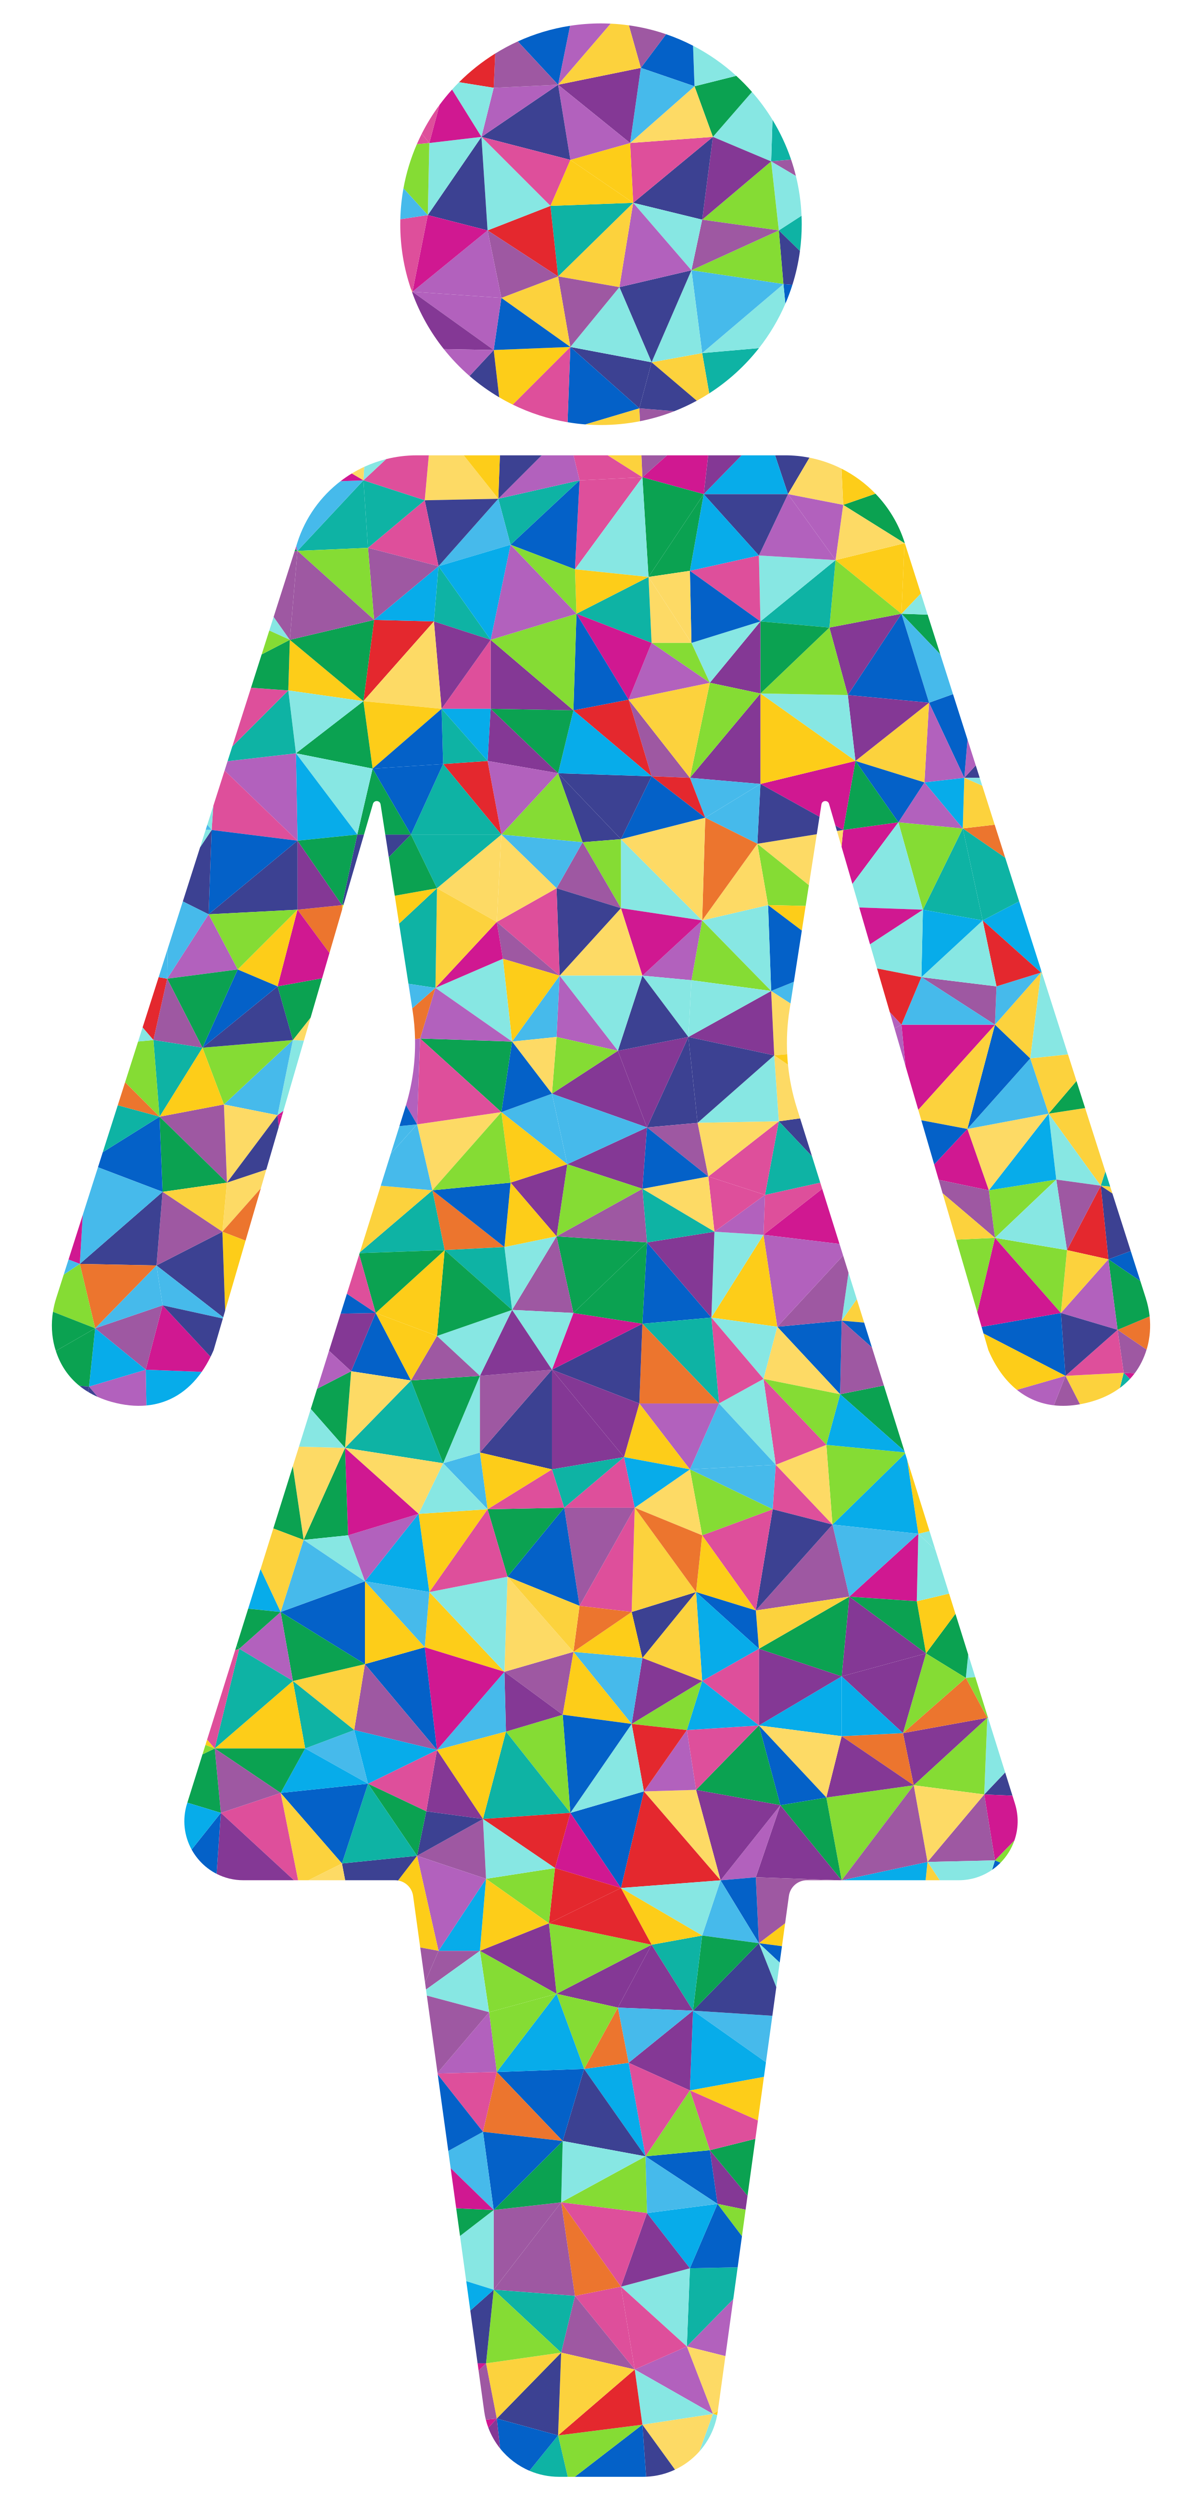<?xml version="1.0" encoding="utf-8"?>
<svg version="1.1" id="Layer_1" xmlns="http://www.w3.org/2000/svg" xmlns:xlink="http://www.w3.org/1999/xlink" x="0px" y="0px"
	 viewBox="887.929 -15.265 784.141 1630.53" enable-background="new 887.929 -15.265 784.141 1630.53"
	 xml:space="preserve">
<g>
	<path fill="#D01891" d="M1625.049,884.051c1.099-1.177,2.128-2.41,3.097-3.693l-7.148-0.357L1625.049,884.051z"/>
	<path fill="#0EB3A4" d="M1618.471,889.911c2.405-1.771,4.592-3.732,6.577-5.86l-4.051-4.051L1618.471,889.911z"/>
	<path fill="#EC752E" d="M1635.908,864.893c0.128-0.422,0.273-0.832,0.393-1.26
		c1.855-6.673,2.34-13.607,1.613-20.44l-20.916,8.807L1635.908,864.893z"/>
	<polygon fill="#0EB3A4" points="1612.188,758.595 1609.035,748.721 1605.998,758 	"/>
	<path fill="#9E58A2" d="M1620.998,880l7.148,0.357c3.413-4.523,6.008-9.696,7.763-15.464l-18.91-12.893
		L1620.998,880z"/>
	<polygon fill="#0461C8" points="1631.866,820.228 1625.59,800.571 1610.998,806 	"/>
	<polygon fill="#FCD23D" points="1613.62,763.081 1612.188,758.595 1605.998,758 	"/>
	<path fill="#0BA251" d="M1616.998,852l20.916-8.807c-0.43-4.042-1.282-8.049-2.53-11.946l-3.518-11.019
		L1610.998,806L1616.998,852z"/>
	<polygon fill="#3C4192" points="1610.998,806 1625.59,800.571 1613.62,763.081 1605.998,758 	"/>
	<polygon fill="#B261BD" points="1616.998,852 1610.998,806 1579.998,841 	"/>
	<path fill="#FCD23D" d="M1582.998,882l9.457,18.536c2.274-0.409,4.589-0.928,6.958-1.592
		c7.349-2.057,13.714-5.098,19.059-9.034l2.526-9.911L1582.998,882z"/>
	<polygon fill="#FCD23D" points="1605.998,758 1609.035,748.721 1595.821,707.335 1571.998,711 	"/>
	<polygon fill="#FCD23D" points="1568.043,620.332 1567.604,618.96 1566.998,619 	"/>
	<polygon fill="#46BAEB" points="1567.604,618.96 1567.111,617.414 1566.998,619 	"/>
	<polygon fill="#E4282E" points="1610.998,806 1605.998,758 1583.998,800 	"/>
	<polygon fill="#87E7E3" points="1605.998,758 1571.998,711 1576.998,754 	"/>
	<polygon fill="#DE4F9B" points="1620.998,880 1616.998,852 1582.998,882 	"/>
	<polygon fill="#0BA251" points="1595.821,707.335 1590.188,689.692 1571.998,711 	"/>
	<polygon fill="#3C4192" points="1582.998,882 1616.998,852 1579.998,841 	"/>
	<polygon fill="#FCD23D" points="1579.998,841 1610.998,806 1583.998,800 	"/>
	<polygon fill="#87E7E3" points="1559.998,675 1584.659,672.376 1568.043,620.332 1566.998,619 	"/>
	<path fill="#9E58A2" d="M1575.461,901.218c5.314,0.611,10.987,0.4,16.994-0.681l-9.457-18.536L1575.461,901.218z"/>
	<polygon fill="#9E58A2" points="1583.998,800 1605.998,758 1576.998,754 	"/>
	<polygon fill="#FCD23D" points="1571.998,711 1590.188,689.692 1584.659,672.376 1559.998,675 	"/>
	<polygon fill="#FCD23D" points="1559.998,675 1566.998,619 1536.998,653 	"/>
	<polygon fill="#07ACEA" points="1566.998,619 1567.111,617.414 1552.784,572.541 1528.998,585 	"/>
	<path fill="#85DC34" d="M1540.626,1199.539c4.053-4.102,7.169-9.079,9.072-14.556L1536.998,1198L1540.626,1199.539z"/>
	<polygon fill="#85DC34" points="1532.998,761 1536.998,792 1576.998,754 	"/>
	<path fill="#B261BD" d="M1551.302,891.125c6.927,5.576,15.015,9.042,24.16,10.093l7.536-19.218L1551.302,891.125z"/>
	<polygon fill="#0461C8" points="1579.998,841 1528.272,850.075 1529.526,854.373 1582.998,882 	"/>
	<polygon fill="#85DC34" points="1536.998,792 1579.998,841 1583.998,800 	"/>
	<polygon fill="#87E7E3" points="1576.998,754 1536.998,792 1583.998,800 	"/>
	<polygon fill="#07ACEA" points="1576.998,754 1571.998,711 1532.998,761 	"/>
	<polygon fill="#D01891" points="1536.998,792 1525.485,840.52 1528.272,850.075 1579.998,841 	"/>
	<path fill="#FDCD19" d="M1529.526,854.373l3.174,10.878c4.676,10.938,10.928,19.696,18.602,25.874L1582.998,882
		L1529.526,854.373z"/>
	<polygon fill="#46BAEB" points="1536.998,653 1566.998,619 1537.998,628 	"/>
	<polygon fill="#EC752E" points="1543.72,544.154 1536.829,522.57 1515.998,525 	"/>
	<polygon fill="#3C4192" points="1548.421,1155.784 1543.664,1140.615 1529.998,1155 	"/>
	<path fill="#D01891" d="M1536.998,1198l12.7-13.017c2.581-7.431,2.935-15.769,0.334-24.064l-1.61-5.135L1529.998,1155
		L1536.998,1198z"/>
	<polygon fill="#FDDA65" points="1532.998,761 1571.998,711 1518.998,721 	"/>
	<polygon fill="#3C4192" points="1527.069,492 1524.47,483.863 1516.998,492 	"/>
	<polygon fill="#87E7E3" points="1528.717,497.165 1527.069,492 1516.998,492 	"/>
	<polygon fill="#843895" points="1532.543,1105.151 1532.382,1104.64 1531.998,1105 	"/>
	<polygon fill="#FCD23D" points="1515.998,525 1536.829,522.57 1528.717,497.165 1516.998,492 	"/>
	<polygon fill="#87E7E3" points="1524.173,1078.463 1519.551,1063.726 1517.998,1079 	"/>
	<polygon fill="#87E7E3" points="1529.998,1155 1543.664,1140.615 1532.543,1105.151 1531.998,1105 	"/>
	<path fill="#0461C8" d="M1535.119,1204.172c1.985-1.373,3.823-2.929,5.506-4.633l-3.628-1.539L1535.119,1204.172z"/>
	<polygon fill="#0EB3A4" points="1528.998,585 1552.784,572.541 1543.72,544.154 1515.998,525 	"/>
	<polygon fill="#46BAEB" points="1571.998,711 1559.998,675 1518.998,721 	"/>
	<polygon fill="#E4282E" points="1566.998,619 1528.998,585 1537.998,628 	"/>
	<polygon fill="#B261BD" points="1524.47,483.863 1519.11,467.074 1516.998,492 	"/>
	<polygon fill="#85DC34" points="1531.998,1105 1532.382,1104.64 1524.173,1078.463 1517.998,1079 	"/>
	<polygon fill="#0461C8" points="1518.998,721 1559.998,675 1536.998,653 	"/>
	<polygon fill="#0461C8" points="1516.998,492 1519.11,467.074 1509.64,437.414 1493.998,443 	"/>
	<polygon fill="#0BA251" points="1517.998,1079 1519.551,1063.726 1511.222,1037.167 1491.998,1063 	"/>
	<polygon fill="#0EB3A4" points="1528.998,585 1515.998,525 1489.998,578 	"/>
	<polygon fill="#85DC34" points="1529.998,1155 1531.998,1105 1483.998,1149 	"/>
	<polygon fill="#843895" points="1483.998,1149 1531.998,1105 1476.998,1115 	"/>
	<polygon fill="#D01891" points="1518.998,721 1497.362,744.128 1500.287,754.154 1532.998,761 	"/>
	<polygon fill="#0BA251" points="1501.352,411.457 1493.093,385.589 1475.998,385 	"/>
	<polygon fill="#87E7E3" points="1493.093,385.589 1488.674,371.748 1475.998,385 	"/>
	<polygon fill="#9E58A2" points="1536.998,1198 1529.998,1155 1492.998,1199 	"/>
	<path fill="#87E7E3" d="M1492.998,1199l7.965,11.947h12.316c8.229,0,15.705-2.533,21.841-6.775l1.878-6.172
		L1492.998,1199z"/>
	<polygon fill="#85DC34" points="1511.675,793.187 1525.485,840.52 1536.998,792 	"/>
	<polygon fill="#9E58A2" points="1532.998,761 1500.287,754.154 1502.85,762.938 1536.998,792 	"/>
	<polygon fill="#FCD23D" points="1502.85,762.938 1511.675,793.187 1536.998,792 	"/>
	<polygon fill="#FCD23D" points="1536.998,653 1486.965,708.49 1488.957,715.317 1518.998,721 	"/>
	<polygon fill="#D01891" points="1475.998,653 1478.654,680.001 1486.965,708.49 1536.998,653 	"/>
	<polygon fill="#9E58A2" points="1488.998,622 1536.998,653 1537.998,628 	"/>
	<polygon fill="#87E7E3" points="1537.998,628 1528.998,585 1488.998,622 	"/>
	<polygon fill="#46BAEB" points="1475.998,653 1536.998,653 1488.998,622 	"/>
	<polygon fill="#FDCD19" points="1491.998,1063 1511.222,1037.167 1507.094,1024.004 1485.998,1029 	"/>
	<polygon fill="#FDDA65" points="1492.998,1199 1529.998,1155 1483.998,1149 	"/>
	<polygon fill="#87E7E3" points="1498.18,995.577 1494.307,983.228 1486.998,985 	"/>
	<polygon fill="#07ACEA" points="1488.998,622 1528.998,585 1489.998,578 	"/>
	<polygon fill="#EC752E" points="1531.998,1105 1517.998,1079 1476.998,1115 	"/>
	<polygon fill="#FDCD19" points="1475.998,385 1488.674,371.748 1478.218,339 1477.998,339 	"/>
	<polygon fill="#46BAEB" points="1493.998,443 1509.64,437.414 1501.352,411.457 1475.998,385 	"/>
	<polygon fill="#B261BD" points="1516.998,492 1493.998,443 1490.998,495 	"/>
	<polygon fill="#FDCD19" points="1494.307,983.228 1479.7,936.649 1486.998,985 	"/>
	<polygon fill="#FDDA65" points="1478.218,339 1478.086,338.587 1477.998,339 	"/>
	<polygon fill="#FCD23D" points="1491.762,1210.947 1500.963,1210.947 1492.998,1199 	"/>
	<polygon fill="#87E7E3" points="1485.998,1029 1507.094,1024.004 1498.18,995.577 1486.998,985 	"/>
	<polygon fill="#07ACEA" points="1515.998,525 1516.998,492 1490.998,495 	"/>
	<polygon fill="#85DC34" points="1489.998,578 1515.998,525 1473.998,521 	"/>
	<polygon fill="#0461C8" points="1488.957,715.317 1497.362,744.128 1518.998,721 	"/>
	<polygon fill="#85DC34" points="1517.998,1079 1491.998,1063 1476.998,1115 	"/>
	<polygon fill="#B261BD" points="1473.998,521 1515.998,525 1490.998,495 	"/>
	<polygon fill="#D01891" points="1437.998,526 1436.907,536.908 1444.004,561.235 1473.998,521 	"/>
	<polygon fill="#B261BD" points="1471.482,655.419 1478.654,680.001 1475.998,653 	"/>
	<polygon fill="#85DC34" points="1426.998,1157 1436.988,1210.947 1437.038,1210.947 1483.998,1149 	"/>
	<polygon fill="#07ACEA" points="1486.998,985 1479.7,936.649 1478.419,932.567 1430.998,979 	"/>
	<polygon fill="#D01891" points="1485.998,1029 1486.998,985 1441.998,1026 	"/>
	<polygon fill="#87E7E3" points="1473.998,521 1444.004,561.235 1448.47,576.543 1489.998,578 	"/>
	<polygon fill="#87E7E3" points="1489.998,578 1455.48,600.569 1460.078,616.33 1488.998,622 	"/>
	<polygon fill="#843895" points="1476.998,1115 1491.998,1063 1436.998,1078 	"/>
	<polygon fill="#0BA251" points="1491.998,1063 1485.998,1029 1441.998,1026 	"/>
	<polygon fill="#07ACEA" points="1437.245,1210.947 1491.762,1210.947 1492.998,1199 	"/>
	<polygon fill="#9E58A2" points="1483.998,1149 1437.038,1210.947 1437.245,1210.947 1492.998,1199 	"/>
	<polygon fill="#0461C8" points="1493.998,443 1475.998,385 1440.998,438 	"/>
	<polygon fill="#FCD23D" points="1490.998,495 1493.998,443 1445.998,481 	"/>
	<polygon fill="#843895" points="1445.998,481 1493.998,443 1440.998,438 	"/>
	<polygon fill="#FCD23D" points="1451.681,847.305 1446.881,831.999 1436.998,846 	"/>
	<path fill="#0BA251" d="M1477.998,339l0.089-0.413l-0.011-0.034c-3.902-12.232-10.51-23.034-19.02-31.859
		l-21.057,7.306L1477.998,339z"/>
	<polygon fill="#843895" points="1436.998,1078 1491.998,1063 1441.998,1026 	"/>
	<polygon fill="#87E7E3" points="1446.881,831.999 1441.465,814.729 1436.998,846 	"/>
	<polygon fill="#D01891" points="1448.47,576.543 1455.48,600.569 1489.998,578 	"/>
	<polygon fill="#0BA251" points="1477.951,931.075 1464.535,888.293 1435.998,894 	"/>
	<polygon fill="#0461C8" points="1445.998,481 1473.998,521 1490.998,495 	"/>
	<path fill="#FDCD19" d="M1459.055,306.694c-6.419-6.656-13.922-12.18-22.183-16.328L1437.998,314L1459.055,306.694z"/>
	<polygon fill="#46BAEB" points="1486.998,985 1430.998,979 1441.998,1026 	"/>
	<polygon fill="#E4282E" points="1488.998,622 1460.078,616.33 1468.378,644.778 1475.998,653 	"/>
	<polygon fill="#843895" points="1440.998,438 1475.998,385 1428.998,394 	"/>
	<polygon fill="#FDCD19" points="1475.998,385 1477.998,339 1432.998,350 	"/>
	<polygon fill="#0461C8" points="1456.767,863.523 1451.681,847.305 1436.998,846 	"/>
	<polygon fill="#EC752E" points="1436.998,1117 1483.998,1149 1476.998,1115 	"/>
	<polygon fill="#85DC34" points="1430.998,979 1478.419,932.567 1478.218,931.925 1426.998,927 	"/>
	<polygon fill="#9E58A2" points="1435.998,894 1464.535,888.293 1456.767,863.523 1436.998,846 	"/>
	<polygon fill="#843895" points="1426.998,1157 1483.998,1149 1436.998,1117 	"/>
	<polygon fill="#07ACEA" points="1476.998,1115 1436.998,1078 1436.998,1117 	"/>
	<polygon fill="#07ACEA" points="1426.998,927 1478.218,931.925 1477.951,931.075 1435.998,894 	"/>
	<polygon fill="#0BA251" points="1437.998,526 1473.998,521 1445.998,481 	"/>
	<polygon fill="#B261BD" points="1468.378,644.778 1471.482,655.419 1475.998,653 	"/>
	<polygon fill="#85DC34" points="1428.998,394 1475.998,385 1432.998,350 	"/>
	<polygon fill="#FDDA65" points="1477.998,339 1437.998,314 1432.998,350 	"/>
	<path fill="#3C4192" d="M1416.011,283.22c-5.13-1.008-10.408-1.542-15.781-1.542h-6.673L1401.998,307L1416.011,283.22
		z"/>
	<path fill="#0EB3A4" d="M1409.789,148.438c0.763-5.72,1.164-11.553,1.164-17.482c0-1.861-0.049-3.71-0.125-5.552
		L1395.998,135L1409.789,148.438z"/>
	<polygon fill="#0BA251" points="1396.998,1162 1436.955,1210.947 1436.988,1210.947 1426.998,1157 	"/>
	<polygon fill="#0461C8" points="1436.998,846 1394.998,850 1435.998,894 	"/>
	<path fill="#FDDA65" d="M1437.998,314l-1.125-23.634c-6.538-3.283-13.546-5.707-20.862-7.145L1401.998,307L1437.998,314z
		"/>
	<polygon fill="#0BA251" points="1436.998,1078 1441.998,1026 1382.998,1060 	"/>
	<polygon fill="#D01891" points="1435.587,795.985 1424.307,760.018 1385.998,790 	"/>
	<polygon fill="#9E58A2" points="1436.998,846 1441.465,814.729 1437.955,803.536 1394.998,850 	"/>
	<polygon fill="#B261BD" points="1394.998,850 1437.955,803.536 1435.587,795.985 1385.998,790 	"/>
	<polygon fill="#3C4192" points="1417.681,738.888 1409.893,714.055 1395.998,716 	"/>
	<path fill="#FDDA65" d="M1395.998,716l13.895-1.945l-2.183-6.961c-2.869-9.141-4.778-18.521-5.727-27.991
		l-8.985-6.103L1395.998,716z"/>
	<path fill="#D01891" d="M1445.998,481l-62,15l38.545,21.414l1.259-8.102c0.418-2.695,4.205-2.938,4.96-0.324
		l4.136,14.178l5.1,2.833L1445.998,481z"/>
	<polygon fill="#87E7E3" points="1383.998,437 1445.998,481 1440.998,438 	"/>
	<polygon fill="#FDCD19" points="1383.998,496 1445.998,481 1383.998,437 	"/>
	<polygon fill="#46BAEB" points="1403.622,639.194 1405.826,625.006 1390.998,631 	"/>
	<path fill="#FDDA65" d="M1392.998,673l8.467-0.77c-0.485-9.542-0.002-19.139,1.474-28.642l0.683-4.393
		l-12.624-8.194L1392.998,673z"/>
	<path fill="#FDCD19" d="M1401.983,679.103c-0.229-2.286-0.401-4.578-0.518-6.873l-8.467,0.77L1401.983,679.103z"/>
	<polygon fill="#FDDA65" points="1430.998,979 1426.998,927 1393.998,940 	"/>
	<path fill="#3C4192" d="M1398.998,170l5.876,0.49c2.248-7.108,3.904-14.477,4.915-22.052L1395.998,135L1398.998,170z"/>
	<polygon fill="#FDCD19" points="1398.054,1253.952 1400.117,1239.002 1382.998,1252 	"/>
	<polygon fill="#FDDA65" points="1433.916,526.656 1436.907,536.908 1437.998,526 	"/>
	<polygon fill="#FDDA65" points="1415.612,562.023 1420.779,528.767 1381.998,535 	"/>
	<polygon fill="#9E58A2" points="1441.998,1026 1430.998,979 1380.998,1035 	"/>
	<polygon fill="#FCD23D" points="1441.998,1026 1380.998,1035 1382.998,1060 	"/>
	<polygon fill="#85DC34" points="1388.998,575 1413.509,575.557 1415.612,562.023 1381.998,535 	"/>
	<path fill="#0EB3A4" d="M1404.005,88.761c-3.106-9.13-7.191-17.806-12.131-25.905L1390.998,90L1404.005,88.761z"/>
	<polygon fill="#FDDA65" points="1435.998,894 1394.998,850 1385.998,884 	"/>
	<polygon fill="#85DC34" points="1440.998,438 1428.998,394 1383.998,437 	"/>
	<polygon fill="#DE4F9B" points="1391.998,969 1430.998,979 1393.998,940 	"/>
	<polygon fill="#DE4F9B" points="1385.998,790 1424.307,760.018 1423.044,755.99 1386.998,764 	"/>
	<polygon fill="#07ACEA" points="1436.998,1117 1436.998,1078 1382.998,1110 	"/>
	<polygon fill="#843895" points="1380.998,1209 1435.516,1210.947 1436.955,1210.947 1396.998,1162 	"/>
	<path fill="#9E58A2" d="M1382.998,1252l17.119-12.998l2.458-17.812c0.809-5.863,5.836-10.243,11.752-10.243h21.189
		L1380.998,1209L1382.998,1252z"/>
	<polygon fill="#B261BD" points="1437.998,314 1401.998,307 1432.998,350 	"/>
	<polygon fill="#3C4192" points="1380.998,1035 1430.998,979 1391.998,969 	"/>
	<polygon fill="#FDCD19" points="1411.013,591.624 1413.509,575.557 1388.998,575 	"/>
	<polygon fill="#0EB3A4" points="1428.998,394 1432.998,350 1383.998,390 	"/>
	<path fill="#0461C8" d="M1400.279,182.807c1.73-4.007,3.266-8.116,4.595-12.317l-5.876-0.49L1400.279,182.807z"/>
	<polygon fill="#FDDA65" points="1382.998,1110 1426.998,1157 1436.998,1117 	"/>
	<polygon fill="#0461C8" points="1396.998,1162 1426.998,1157 1382.998,1110 	"/>
	<polygon fill="#0461C8" points="1390.998,631 1405.826,625.006 1411.013,591.624 1388.998,575 	"/>
	<polygon fill="#3C4192" points="1432.898,523.167 1433.916,526.656 1437.998,526 	"/>
	<polygon fill="#3C4192" points="1381.998,535 1420.779,528.767 1422.543,517.414 1383.998,496 	"/>
	<polygon fill="#87E7E3" points="1432.998,350 1382.998,347 1383.998,390 	"/>
	<polygon fill="#0461C8" points="1396.577,1264.653 1398.054,1253.952 1382.998,1252 	"/>
	<polygon fill="#87E7E3" points="1394.361,1280.708 1396.577,1264.653 1382.998,1252 	"/>
	<polygon fill="#B261BD" points="1432.998,350 1401.998,307 1382.998,347 	"/>
	<polygon fill="#85DC34" points="1426.998,927 1435.998,894 1385.998,884 	"/>
	<polygon fill="#843895" points="1382.998,1110 1436.998,1078 1382.998,1060 	"/>
	<path fill="#9E58A2" d="M1407.147,99.524c-0.899-3.649-1.944-7.241-3.142-10.763L1390.998,90L1407.147,99.524z"/>
	<polygon fill="#0BA251" points="1383.998,437 1428.998,394 1383.998,390 	"/>
	<polygon fill="#0EB3A4" points="1386.998,764 1423.044,755.99 1417.681,738.888 1395.998,716 	"/>
	<polygon fill="#DE4F9B" points="1393.998,940 1426.998,927 1385.998,884 	"/>
	<path fill="#87E7E3" d="M1395.998,135l14.83-9.596c-0.371-8.884-1.626-17.539-3.681-25.88L1390.998,90L1395.998,135z"
		/>
	<polygon fill="#843895" points="1355.998,1422 1374.339,1425.795 1375.599,1416.666 1350.998,1387 	"/>
	<polygon fill="#87E7E3" points="1390.998,631 1388.998,575 1345.998,585 	"/>
	<polygon fill="#DE4F9B" points="1380.998,1035 1391.998,969 1345.998,986 	"/>
	<path fill="#87E7E3" d="M1390.998,90l0.876-27.144c-3.935-6.451-8.416-12.532-13.372-18.185L1352.998,74L1390.998,90z"/>
	<polygon fill="#87E7E3" points="1393.998,940 1385.998,884 1356.998,900 	"/>
	<polygon fill="#FDCD19" points="1394.998,850 1385.998,790 1351.998,844 	"/>
	<polygon fill="#DE4F9B" points="1386.998,764 1395.998,716 1349.998,752 	"/>
	<polygon fill="#85DC34" points="1395.998,135 1390.998,90 1345.998,128 	"/>
	<polygon fill="#0BA251" points="1341.998,1152 1396.998,1162 1382.998,1110 	"/>
	<polygon fill="#FDCD19" points="1382.365,1367.638 1386.297,1339.145 1337.998,1348 	"/>
	<polygon fill="#0BA251" points="1375.599,1416.666 1380.718,1379.57 1350.998,1387 	"/>
	<polygon fill="#B261BD" points="1361.161,1521.291 1366.291,1484.112 1335.998,1515 	"/>
	<path fill="#FDCD19" d="M1355.79,1559.788c0.145-0.776,0.274-1.559,0.382-2.349l0.05-0.359l-3.224,1.921
		L1355.79,1559.788z"/>
	<polygon fill="#46BAEB" points="1387.607,1329.655 1391.79,1299.341 1339.998,1296 	"/>
	<polygon fill="#3C4192" points="1339.998,1296 1391.79,1299.341 1394.361,1280.708 1382.998,1252 	"/>
	<polygon fill="#07ACEA" points="1401.998,307 1393.557,281.678 1371.717,281.678 1346.998,307 	"/>
	<polygon fill="#3C4192" points="1401.998,307 1346.998,307 1382.998,347 	"/>
	<path fill="#0EB3A4" d="M1350.595,241.272c12.413-7.961,23.394-17.959,32.471-29.523L1345.998,215L1350.595,241.272z"/>
	<path fill="#87E7E3" d="M1345.998,215l37.069-3.252c6.914-8.807,12.716-18.526,17.212-28.941L1398.998,170L1345.998,215
		z"/>
	<polygon fill="#87E7E3" points="1395.998,716 1392.998,673 1342.998,717 	"/>
	<polygon fill="#DE4F9B" points="1350.998,1387 1380.718,1379.57 1382.365,1367.638 1337.998,1348 	"/>
	<polygon fill="#85DC34" points="1398.998,170 1395.998,135 1338.998,161 	"/>
	<polygon fill="#46BAEB" points="1345.998,215 1398.998,170 1338.998,161 	"/>
	<path fill="#0BA251" d="M1352.998,74l25.503-29.329c-3.227-3.68-6.653-7.181-10.268-10.48L1340.998,41L1352.998,74z"
		/>
	<polygon fill="#87E7E3" points="1351.998,844 1385.998,790 1353.998,788 	"/>
	<polygon fill="#B261BD" points="1380.998,1209 1396.998,1162 1357.998,1211 	"/>
	<polygon fill="#843895" points="1357.998,1211 1396.998,1162 1341.998,1152 	"/>
	<polygon fill="#07ACEA" points="1337.998,1348 1386.297,1339.145 1387.607,1329.655 1339.998,1296 	"/>
	<polygon fill="#FDDA65" points="1352.998,1559 1356.222,1557.079 1361.161,1521.291 1335.998,1515 	"/>
	<polygon fill="#DE4F9B" points="1345.998,1081 1382.998,1110 1382.998,1060 	"/>
	<polygon fill="#843895" points="1337.998,492 1383.998,496 1383.998,437 	"/>
	<polygon fill="#0EB3A4" points="1335.998,1515 1366.291,1484.112 1369.155,1463.364 1337.998,1464 	"/>
	<polygon fill="#85DC34" points="1338.998,624 1390.998,631 1345.998,585 	"/>
	<polygon fill="#843895" points="1392.998,673 1390.998,631 1336.998,661 	"/>
	<polygon fill="#FDDA65" points="1349.998,752 1395.998,716 1342.998,717 	"/>
	<polygon fill="#9E58A2" points="1338.998,161 1395.998,135 1345.998,128 	"/>
	<polygon fill="#FDCD19" points="1341.998,1023 1380.998,1035 1345.998,986 	"/>
	<polygon fill="#843895" points="1350.998,430 1383.998,437 1383.998,390 	"/>
	<path fill="#87E7E3" d="M1352.998,1559l-8.866,24.512c5.83-6.532,9.965-14.653,11.658-23.724L1352.998,1559z"/>
	<polygon fill="#87E7E3" points="1385.998,884 1394.998,850 1351.998,844 	"/>
	<polygon fill="#85DC34" points="1337.998,492 1383.998,437 1350.998,430 	"/>
	<path fill="#87E7E3" d="M1340.998,41l27.236-6.809c-8.453-7.713-17.922-14.33-28.18-19.634L1340.998,41z"/>
	<polygon fill="#46BAEB" points="1391.998,969 1393.998,940 1337.998,943 	"/>
	<polygon fill="#0461C8" points="1382.998,1252 1380.998,1209 1357.998,1211 	"/>
	<polygon fill="#3C4192" points="1342.998,717 1392.998,673 1336.998,661 	"/>
	<polygon fill="#46BAEB" points="1337.998,943 1393.998,940 1356.998,900 	"/>
	<polygon fill="#46BAEB" points="1381.998,535 1383.998,496 1347.998,518 	"/>
	<polygon fill="#DE4F9B" points="1382.998,347 1337.998,357 1383.998,390 	"/>
	<polygon fill="#843895" points="1371.717,281.678 1349.92,281.678 1346.998,307 	"/>
	<polygon fill="#FDDA65" points="1388.998,575 1381.998,535 1345.998,585 	"/>
	<polygon fill="#87E7E3" points="1336.998,661 1390.998,631 1338.998,624 	"/>
	<polygon fill="#843895" points="1390.998,90 1352.998,74 1345.998,128 	"/>
	<polygon fill="#85DC34" points="1345.998,986 1391.998,969 1337.998,943 	"/>
	<polygon fill="#85DC34" points="1371.951,1443.1 1374.339,1425.795 1355.998,1422 	"/>
	<polygon fill="#46BAEB" points="1345.998,1247 1382.998,1252 1357.998,1211 	"/>
	<polygon fill="#0BA251" points="1339.998,1296 1382.998,1252 1345.998,1247 	"/>
	<polygon fill="#87E7E3" points="1383.998,390 1338.998,404 1350.998,430 	"/>
	<polygon fill="#B261BD" points="1385.998,790 1386.998,764 1353.998,788 	"/>
	<polygon fill="#DE4F9B" points="1341.998,1152 1382.998,1110 1335.998,1113 	"/>
	<polygon fill="#0461C8" points="1337.998,1464 1369.155,1463.364 1371.951,1443.1 1355.998,1422 	"/>
	<polygon fill="#DE4F9B" points="1385.998,884 1351.998,844 1356.998,900 	"/>
	<polygon fill="#DE4F9B" points="1353.998,788 1386.998,764 1349.998,752 	"/>
	<polygon fill="#EC752E" points="1345.998,585 1381.998,535 1347.998,518 	"/>
	<polygon fill="#07ACEA" points="1382.998,347 1346.998,307 1337.998,357 	"/>
	<polygon fill="#0461C8" points="1383.998,390 1337.998,357 1338.998,404 	"/>
	<polygon fill="#07ACEA" points="1335.998,1113 1382.998,1110 1345.998,1081 	"/>
	<polygon fill="#0461C8" points="1382.998,1060 1380.998,1035 1341.998,1023 	"/>
	<polygon fill="#07ACEA" points="1382.998,1060 1341.998,1023 1345.998,1081 	"/>
	<polygon fill="#46BAEB" points="1347.998,518 1383.998,496 1337.998,492 	"/>
	<polygon fill="#9E58A2" points="1312.998,491 1337.998,492 1297.998,441 	"/>
	<path fill="#0461C8" d="M1340.998,41l-0.944-26.442c-5.637-2.914-11.512-5.431-17.589-7.513L1305.998,29L1340.998,41z"/>
	<polygon fill="#0EB3A4" points="1312.998,1253 1339.998,1296 1345.998,1247 	"/>
	<polygon fill="#FCD23D" points="1345.998,1081 1341.998,1023 1306.998,1066 	"/>
	<polygon fill="#87E7E3" points="1292.998,577 1345.998,585 1292.998,532 	"/>
	<polygon fill="#FDDA65" points="1345.998,585 1347.998,518 1292.998,532 	"/>
	<polygon fill="#FCD23D" points="1297.998,441 1337.998,492 1350.998,430 	"/>
	<polygon fill="#0461C8" points="1306.998,848 1351.998,844 1309.998,795 	"/>
	<path fill="#FDDA65" d="M1306.998,1566l21.268,29.335c6.048-2.839,11.445-6.871,15.866-11.823l8.866-24.512
		L1306.998,1566z"/>
	<path fill="#FCD23D" d="M1312.998,221l29.491,25.067c2.764-1.504,5.468-3.103,8.107-4.795L1345.998,215L1312.998,221z"/>
	<polygon fill="#D01891" points="1346.998,307 1349.92,281.678 1323.066,281.678 1306.998,296 	"/>
	<path fill="#9E58A2" d="M1305.373,259.445c7.749-1.522,15.255-3.72,22.448-6.544L1304.998,251L1305.373,259.445z"/>
	<polygon fill="#9E58A2" points="1323.066,281.678 1306.361,281.678 1306.998,296 	"/>
	<polygon fill="#3C4192" points="1345.998,128 1352.998,74 1300.998,117 	"/>
	<polygon fill="#DE4F9B" points="1300.998,117 1352.998,74 1298.998,78 	"/>
	<polygon fill="#FDDA65" points="1353.998,788 1349.998,752 1306.998,760 	"/>
	<polygon fill="#843895" points="1351.998,844 1353.998,788 1309.998,795 	"/>
	<polygon fill="#07ACEA" points="1337.998,1464 1355.998,1422 1309.998,1428 	"/>
	<polygon fill="#0461C8" points="1355.998,1422 1350.998,1387 1308.998,1391 	"/>
	<polygon fill="#46BAEB" points="1309.998,1428 1355.998,1422 1308.998,1391 	"/>
	<polygon fill="#B261BD" points="1337.998,943 1356.998,900 1304.998,900 	"/>
	<polygon fill="#0EB3A4" points="1356.998,900 1351.998,844 1306.998,848 	"/>
	<polygon fill="#EC752E" points="1356.998,900 1306.998,848 1304.998,900 	"/>
	<polygon fill="#FDDA65" points="1357.998,1211 1341.998,1152 1307.998,1153 	"/>
	<polygon fill="#E4282E" points="1292.998,1216 1357.998,1211 1307.998,1153 	"/>
	<polygon fill="#87E7E3" points="1345.998,1247 1357.998,1211 1292.998,1216 	"/>
	<polygon fill="#87E7E3" points="1312.998,221 1345.998,215 1338.998,161 	"/>
	<polygon fill="#B261BD" points="1301.998,1530 1352.998,1559 1335.998,1515 	"/>
	<polygon fill="#3C4192" points="1342.998,717 1336.998,661 1309.998,720 	"/>
	<polygon fill="#FDCD19" points="1312.998,1253 1345.998,1247 1292.998,1216 	"/>
	<polygon fill="#87E7E3" points="1306.998,1566 1352.998,1559 1301.998,1530 	"/>
	<path fill="#3C4192" d="M1304.998,251l22.823,1.902c5.049-1.982,9.946-4.267,14.667-6.835L1312.998,221L1304.998,251z"/>
	<polygon fill="#0EB3A4" points="1309.998,795 1353.998,788 1306.998,760 	"/>
	<polygon fill="#843895" points="1337.998,1348 1339.998,1296 1297.998,1330 	"/>
	<polygon fill="#FDDA65" points="1345.998,986 1337.998,943 1301.998,968 	"/>
	<polygon fill="#0BA251" points="1337.998,357 1346.998,307 1310.998,361 	"/>
	<polygon fill="#0BA251" points="1346.998,307 1306.998,296 1310.998,361 	"/>
	<polygon fill="#9E58A2" points="1349.998,752 1342.998,717 1309.998,720 	"/>
	<polygon fill="#85DC34" points="1350.998,1387 1337.998,1348 1308.998,1391 	"/>
	<polygon fill="#FDDA65" points="1352.998,74 1340.998,41 1298.998,78 	"/>
	<polygon fill="#FDDA65" points="1337.998,357 1310.998,361 1338.998,404 	"/>
	<polygon fill="#3C4192" points="1291.998,172 1312.998,221 1338.998,161 	"/>
	<polygon fill="#3C4192" points="1306.998,1066 1341.998,1023 1299.998,1036 	"/>
	<polygon fill="#0461C8" points="1306.998,760 1349.998,752 1309.998,720 	"/>
	<polygon fill="#843895" points="1309.998,720 1336.998,661 1290.998,670 	"/>
	<polygon fill="#FDDA65" points="1338.998,404 1310.998,361 1312.998,404 	"/>
	<polygon fill="#B261BD" points="1338.998,624 1345.998,585 1306.998,621 	"/>
	<polygon fill="#85DC34" points="1338.998,404 1312.998,404 1350.998,430 	"/>
	<polygon fill="#B261BD" points="1350.998,430 1312.998,404 1297.998,441 	"/>
	<polygon fill="#87E7E3" points="1335.998,1515 1337.998,1464 1292.998,1476 	"/>
	<polygon fill="#B261BD" points="1307.998,1153 1341.998,1152 1335.998,1113 	"/>
	<polygon fill="#FCD23D" points="1299.998,1036 1341.998,1023 1301.998,968 	"/>
	<polygon fill="#EC752E" points="1341.998,1023 1345.998,986 1301.998,968 	"/>
	<polygon fill="#87E7E3" points="1345.998,128 1300.998,117 1338.998,161 	"/>
	<polygon fill="#E4282E" points="1347.998,518 1337.998,492 1312.998,491 	"/>
	<polygon fill="#0461C8" points="1292.998,532 1347.998,518 1312.998,491 	"/>
	<polygon fill="#85DC34" points="1335.998,1113 1345.998,1081 1299.998,1109 	"/>
	<polygon fill="#843895" points="1299.998,1109 1345.998,1081 1306.998,1066 	"/>
	<polygon fill="#D01891" points="1306.998,621 1345.998,585 1292.998,577 	"/>
	<path fill="#3C4192" d="M1309.423,1599.952c6.689-0.279,13.062-1.903,18.843-4.617L1306.998,1566L1309.423,1599.952z"/>
	<polygon fill="#FDCD19" points="1294.998,935 1337.998,943 1304.998,900 	"/>
	<polygon fill="#87E7E3" points="1336.998,661 1338.998,624 1306.998,621 	"/>
	<path fill="#9E58A2" d="M1322.464,7.045c-7.791-2.67-15.914-4.62-24.29-5.783L1305.998,29L1322.464,7.045z"/>
	<polygon fill="#843895" points="1290.998,1294 1339.998,1296 1312.998,1253 	"/>
	<polygon fill="#46BAEB" points="1298.998,78 1340.998,41 1305.998,29 	"/>
	<polygon fill="#B261BD" points="1338.998,161 1300.998,117 1291.998,172 	"/>
	<polygon fill="#46BAEB" points="1297.998,1330 1339.998,1296 1290.998,1294 	"/>
	<polygon fill="#E4282E" points="1307.998,1153 1335.998,1113 1299.998,1109 	"/>
	<polygon fill="#DE4F9B" points="1308.998,1391 1337.998,1348 1297.998,1330 	"/>
	<polygon fill="#DE4F9B" points="1301.998,1530 1335.998,1515 1292.998,1476 	"/>
	<polygon fill="#3C4192" points="1290.998,670 1336.998,661 1306.998,621 	"/>
	<polygon fill="#843895" points="1292.998,1476 1337.998,1464 1309.998,1428 	"/>
	<polygon fill="#07ACEA" points="1301.998,968 1337.998,943 1294.998,935 	"/>
	<polygon fill="#DE4F9B" points="1262.998,1482 1301.998,1530 1292.998,1476 	"/>
	<polygon fill="#9E58A2" points="1253.998,1519 1301.998,1530 1262.998,1482 	"/>
	<polygon fill="#DE4F9B" points="1299.998,1036 1301.998,968 1265.998,1032 	"/>
	<polygon fill="#9E58A2" points="1301.998,968 1255.998,968 1265.998,1032 	"/>
	<polygon fill="#843895" points="1305.998,29 1251.998,40 1298.998,78 	"/>
	<polygon fill="#46BAEB" points="1261.998,1062 1299.998,1109 1306.998,1066 	"/>
	<polygon fill="#3C4192" points="1306.998,848 1247.998,878 1304.998,900 	"/>
	<polygon fill="#D01891" points="1261.998,841 1247.998,878 1306.998,848 	"/>
	<polygon fill="#FCD23D" points="1306.361,281.678 1284.36,281.678 1306.998,296 	"/>
	<path fill="#FCD23D" d="M1269.711,261.511c3.394,0.264,6.824,0.401,10.286,0.401c8.683,0,17.165-0.854,25.375-2.466
		L1304.998,251L1269.711,261.511z"/>
	<polygon fill="#DE4F9B" points="1306.998,296 1284.36,281.678 1262.041,281.678 1265.998,298 	"/>
	<polygon fill="#DE4F9B" points="1306.998,296 1265.998,298 1262.998,356 	"/>
	<polygon fill="#0461C8" points="1259.998,1167 1292.998,1216 1307.998,1153 	"/>
	<polygon fill="#07ACEA" points="1297.998,1330 1268.998,1334 1308.998,1391 	"/>
	<polygon fill="#3C4192" points="1268.998,1334 1254.998,1381 1308.998,1391 	"/>
	<path fill="#0461C8" d="M1262.89,1600h44.454c0.697,0,1.389-0.019,2.079-0.048L1306.998,1566L1262.89,1600z"/>
	<polygon fill="#85DC34" points="1308.998,1391 1253.998,1421 1309.998,1428 	"/>
	<polygon fill="#DE4F9B" points="1309.998,1428 1253.998,1421 1292.998,1476 	"/>
	<polygon fill="#0BA251" points="1309.998,795 1261.998,841 1306.998,848 	"/>
	<polygon fill="#0BA251" points="1250.998,791 1261.998,841 1309.998,795 	"/>
	<polygon fill="#9E58A2" points="1306.998,760 1250.998,791 1309.998,795 	"/>
	<polygon fill="#843895" points="1290.998,670 1247.998,698 1309.998,720 	"/>
	<polygon fill="#843895" points="1309.998,720 1257.998,744 1306.998,760 	"/>
	<polygon fill="#87E7E3" points="1310.998,361 1306.998,296 1262.998,356 	"/>
	<polygon fill="#843895" points="1312.998,1253 1250.998,1285 1290.998,1294 	"/>
	<polygon fill="#85DC34" points="1245.998,1239 1250.998,1285 1312.998,1253 	"/>
	<polygon fill="#E4282E" points="1292.998,1216 1245.998,1239 1312.998,1253 	"/>
	<polygon fill="#3C4192" points="1312.998,491 1251.998,489 1292.998,532 	"/>
	<polygon fill="#E4282E" points="1312.998,491 1297.998,441 1261.998,448 	"/>
	<polygon fill="#07ACEA" points="1261.998,448 1251.998,489 1312.998,491 	"/>
	<polygon fill="#0EB3A4" points="1312.998,404 1310.998,361 1263.998,385 	"/>
	<polygon fill="#D01891" points="1312.998,404 1263.998,385 1297.998,441 	"/>
	<polygon fill="#3C4192" points="1304.998,251 1312.998,221 1259.998,211 	"/>
	<polygon fill="#87E7E3" points="1259.998,211 1312.998,221 1291.998,172 	"/>
	<polygon fill="#FCD23D" points="1291.998,172 1300.998,117 1251.998,165 	"/>
	<polygon fill="#85DC34" points="1251.998,1573 1258.298,1600 1262.89,1600 1306.998,1566 	"/>
	<polygon fill="#FDDA65" points="1292.998,577 1252.998,621 1306.998,621 	"/>
	<polygon fill="#87E7E3" points="1306.998,621 1252.998,621 1290.998,670 	"/>
	<polygon fill="#87E7E3" points="1299.998,1109 1259.998,1167 1307.998,1153 	"/>
	<polygon fill="#FDCD19" points="1310.998,361 1262.998,356 1263.998,385 	"/>
	<polygon fill="#FDCD19" points="1254.998,1103 1299.998,1109 1261.998,1062 	"/>
	<polygon fill="#E4282E" points="1251.998,1573 1306.998,1566 1301.998,1530 	"/>
	<polygon fill="#87E7E3" points="1254.998,1381 1253.998,1421 1308.998,1391 	"/>
	<polygon fill="#46BAEB" points="1247.998,698 1257.998,744 1309.998,720 	"/>
	<polygon fill="#3C4192" points="1251.998,489 1267.998,534 1292.998,532 	"/>
	<polygon fill="#0461C8" points="1254.998,1103 1259.998,1167 1299.998,1109 	"/>
	<polygon fill="#0EB3A4" points="1251.998,165 1300.998,117 1246.998,119 	"/>
	<polygon fill="#FDCD19" points="1300.998,117 1298.998,78 1259.998,89 	"/>
	<polygon fill="#FDCD19" points="1306.998,1066 1299.998,1036 1261.998,1062 	"/>
	<polygon fill="#0461C8" points="1297.998,441 1263.998,385 1261.998,448 	"/>
	<path fill="#FCD23D" d="M1305.998,29l-7.824-27.738c-3.917-0.544-7.888-0.92-11.908-1.109L1251.998,40L1305.998,29z"/>
	<polygon fill="#85DC34" points="1257.998,744 1250.998,791 1306.998,760 	"/>
	<polygon fill="#B261BD" points="1252.998,621 1250.998,661 1290.998,670 	"/>
	<polygon fill="#85DC34" points="1292.998,532 1267.998,534 1292.998,577 	"/>
	<path fill="#0461C8" d="M1259.998,211l-1.818,49.092c3.792,0.636,7.637,1.117,11.532,1.419L1304.998,251L1259.998,211z"/>
	<polygon fill="#D01891" points="1249.998,1203 1292.998,1216 1259.998,1167 	"/>
	<polygon fill="#FCD23D" points="1253.998,1519 1251.998,1573 1301.998,1530 	"/>
	<polygon fill="#843895" points="1304.998,900 1247.998,878 1294.998,935 	"/>
	<polygon fill="#EC752E" points="1253.998,1421 1262.998,1482 1292.998,1476 	"/>
	<polygon fill="#DE4F9B" points="1294.998,935 1255.998,968 1301.998,968 	"/>
	<polygon fill="#843895" points="1294.998,935 1247.998,878 1247.998,943 	"/>
	<path fill="#B261BD" d="M1286.267,0.153C1284.189,0.055,1282.1,0,1279.998,0c-6.863,0-13.601,0.531-20.179,1.548
		L1251.998,40L1286.267,0.153z"/>
	<polygon fill="#EC752E" points="1290.998,1294 1268.998,1334 1297.998,1330 	"/>
	<polygon fill="#B261BD" points="1298.998,78 1251.998,40 1259.998,89 	"/>
	<polygon fill="#EC752E" points="1261.998,1062 1299.998,1036 1265.998,1032 	"/>
	<polygon fill="#9E58A2" points="1267.998,534 1250.998,564 1292.998,577 	"/>
	<polygon fill="#FDCD19" points="1246.998,119 1300.998,117 1259.998,89 	"/>
	<polygon fill="#0EB3A4" points="1247.998,943 1255.998,968 1294.998,935 	"/>
	<polygon fill="#9E58A2" points="1251.998,165 1259.998,211 1291.998,172 	"/>
	<polygon fill="#3C4192" points="1250.998,564 1252.998,621 1292.998,577 	"/>
	<polygon fill="#85DC34" points="1250.998,1285 1268.998,1334 1290.998,1294 	"/>
	<polygon fill="#85DC34" points="1250.998,661 1247.998,698 1290.998,670 	"/>
	<polygon fill="#E4282E" points="1249.998,1203 1245.998,1239 1292.998,1216 	"/>
	<polygon fill="#DE4F9B" points="1250.998,564 1211.998,586 1252.998,621 	"/>
	<polygon fill="#9E58A2" points="1211.998,586 1215.998,610 1252.998,621 	"/>
	<polygon fill="#9E58A2" points="1209.998,1426 1209.998,1478 1253.998,1421 	"/>
	<polygon fill="#843895" points="1257.998,744 1220.998,756 1250.998,791 	"/>
	<polygon fill="#85DC34" points="1217.998,1114 1259.998,1167 1254.998,1103 	"/>
	<path fill="#DE4F9B" d="M1222.406,248.592c11.128,5.458,23.144,9.382,35.774,11.5L1259.998,211L1222.406,248.592z"/>
	<polygon fill="#9E58A2" points="1250.998,791 1221.998,839 1261.998,841 	"/>
	<polygon fill="#843895" points="1207.998,402 1207.998,447 1261.998,448 	"/>
	<polygon fill="#9E58A2" points="1253.998,1421 1209.998,1478 1262.998,1482 	"/>
	<polygon fill="#85DC34" points="1263.998,385 1207.998,402 1261.998,448 	"/>
	<path fill="#0461C8" d="M1259.819,1.548c-11.981,1.853-23.425,5.332-34.101,10.201L1251.998,40L1259.819,1.548z"/>
	<polygon fill="#0461C8" points="1255.998,968 1218.998,1013 1265.998,1032 	"/>
	<polygon fill="#0461C8" points="1262.998,356 1265.998,298 1220.998,340 	"/>
	<polygon fill="#0EB3A4" points="1265.998,298 1212.998,310 1220.998,340 	"/>
	<polygon fill="#85DC34" points="1251.998,489 1214.998,529 1267.998,534 	"/>
	<polygon fill="#0461C8" points="1268.998,1334 1211.998,1336 1254.998,1381 	"/>
	<polygon fill="#07ACEA" points="1250.998,1285 1211.998,1336 1268.998,1334 	"/>
	<polygon fill="#3C4192" points="1211.998,1562 1251.998,1573 1253.998,1519 	"/>
	<polygon fill="#FCD23D" points="1214.998,179 1259.998,211 1251.998,165 	"/>
	<polygon fill="#9E58A2" points="1216.998,1075 1254.998,1103 1261.998,1062 	"/>
	<polygon fill="#46BAEB" points="1267.998,534 1214.998,529 1250.998,564 	"/>
	<polygon fill="#3C4192" points="1247.998,878 1200.998,932 1247.998,943 	"/>
	<polygon fill="#85DC34" points="1206.998,1297 1211.998,1336 1250.998,1285 	"/>
	<polygon fill="#87E7E3" points="1216.998,798 1221.998,839 1250.998,791 	"/>
	<polygon fill="#46BAEB" points="1247.998,698 1214.998,710 1257.998,744 	"/>
	<path fill="#FDCD19" d="M1209.998,213l3.585,30.834c2.873,1.694,5.815,3.283,8.823,4.758L1259.998,211L1209.998,213z"/>
	<polygon fill="#3C4192" points="1251.998,40 1201.998,74 1259.998,89 	"/>
	<polygon fill="#FDDA65" points="1218.998,1013 1216.998,1075 1261.998,1062 	"/>
	<polygon fill="#85DC34" points="1262.998,356 1220.998,340 1263.998,385 	"/>
	<polygon fill="#FCD23D" points="1265.998,1032 1218.998,1013 1261.998,1062 	"/>
	<polygon fill="#B261BD" points="1265.998,298 1262.041,281.678 1241.32,281.678 1212.998,310 	"/>
	<polygon fill="#0EB3A4" points="1217.998,1114 1202.998,1171 1259.998,1167 	"/>
	<polygon fill="#87E7E3" points="1261.998,841 1221.998,839 1247.998,878 	"/>
	<polygon fill="#0BA251" points="1207.998,447 1251.998,489 1261.998,448 	"/>
	<polygon fill="#0EB3A4" points="1262.998,1482 1209.998,1478 1253.998,1519 	"/>
	<polygon fill="#B261BD" points="1263.998,385 1220.998,340 1207.998,402 	"/>
	<polygon fill="#843895" points="1205.998,481 1251.998,489 1207.998,447 	"/>
	<polygon fill="#B261BD" points="1209.998,42 1201.998,74 1251.998,40 	"/>
	<polygon fill="#3C4192" points="1241.32,281.678 1214.047,281.678 1212.998,310 	"/>
	<polygon fill="#9E58A2" points="1200.998,882 1200.998,932 1247.998,878 	"/>
	<polygon fill="#FCD23D" points="1204.998,1526 1211.998,1562 1253.998,1519 	"/>
	<polygon fill="#EC752E" points="1211.998,1336 1202.998,1375 1254.998,1381 	"/>
	<polygon fill="#E4282E" points="1259.998,1167 1202.998,1171 1249.998,1203 	"/>
	<polygon fill="#0461C8" points="1209.998,213 1259.998,211 1214.998,179 	"/>
	<polygon fill="#E4282E" points="1205.998,135 1251.998,165 1246.998,119 	"/>
	<polygon fill="#46BAEB" points="1252.998,621 1221.998,664 1250.998,661 	"/>
	<polygon fill="#0BA251" points="1254.998,1381 1209.998,1426 1253.998,1421 	"/>
	<polygon fill="#0BA251" points="1255.998,968 1205.998,969 1218.998,1013 	"/>
	<polygon fill="#FDCD19" points="1214.998,710 1220.998,756 1257.998,744 	"/>
	<path fill="#0EB3A4" d="M1233.332,1596.058c5.956,2.54,12.492,3.942,19.32,3.942h5.646l-6.3-27L1233.332,1596.058z"/>
	<polygon fill="#DE4F9B" points="1259.998,89 1201.998,74 1246.998,119 	"/>
	<polygon fill="#843895" points="1245.998,1239 1200.998,1257 1250.998,1285 	"/>
	<polygon fill="#FDDA65" points="1250.998,661 1221.998,664 1247.998,698 	"/>
	<path fill="#9E58A2" d="M1251.998,40l-26.28-28.251c-5.093,2.323-10.008,4.966-14.726,7.897L1209.998,42L1251.998,40z"
		/>
	<polygon fill="#0461C8" points="1202.998,1375 1209.998,1426 1254.998,1381 	"/>
	<polygon fill="#FDCD19" points="1215.998,610 1221.998,664 1252.998,621 	"/>
	<polygon fill="#85DC34" points="1209.998,1478 1204.998,1526 1253.998,1519 	"/>
	<polygon fill="#843895" points="1216.998,1075 1217.998,1114 1254.998,1103 	"/>
	<polygon fill="#DE4F9B" points="1247.998,943 1205.998,969 1255.998,968 	"/>
	<polygon fill="#85DC34" points="1204.998,1210 1245.998,1239 1249.998,1203 	"/>
	<path fill="#0461C8" d="M1211.998,1562l2.216,19.571c5.064,6.299,11.631,11.294,19.118,14.487l18.666-23.058
		L1211.998,1562z"/>
	<polygon fill="#B261BD" points="1205.998,481 1214.998,529 1251.998,489 	"/>
	<polygon fill="#FDCD19" points="1220.998,756 1216.998,798 1250.998,791 	"/>
	<polygon fill="#9E58A2" points="1214.998,179 1251.998,165 1205.998,135 	"/>
	<polygon fill="#87E7E3" points="1202.998,1171 1204.998,1210 1249.998,1203 	"/>
	<polygon fill="#85DC34" points="1200.998,1257 1206.998,1297 1250.998,1285 	"/>
	<polygon fill="#FDDA65" points="1214.998,529 1211.998,586 1250.998,564 	"/>
	<polygon fill="#87E7E3" points="1246.998,119 1201.998,74 1205.998,135 	"/>
	<polygon fill="#843895" points="1247.998,878 1221.998,839 1200.998,882 	"/>
	<polygon fill="#0461C8" points="1221.998,664 1214.998,710 1247.998,698 	"/>
	<polygon fill="#FDCD19" points="1200.998,932 1205.998,969 1247.998,943 	"/>
	<polygon fill="#FDCD19" points="1204.998,1210 1200.998,1257 1245.998,1239 	"/>
	<polygon fill="#3C4192" points="1201.998,74 1166.998,125 1205.998,135 	"/>
	<polygon fill="#0EB3A4" points="1207.998,402 1173.998,354 1170.998,390 	"/>
	<polygon fill="#46BAEB" points="1202.998,1375 1180.37,1387.485 1181.917,1398.699 1209.998,1426 	"/>
	<polygon fill="#87E7E3" points="1209.998,1426 1188.022,1442.939 1192.088,1472.403 1209.998,1478 	"/>
	<path fill="#E4282E" d="M1210.991,19.646c-8.573,5.326-16.491,11.608-23.592,18.709l22.599,3.645L1210.991,19.646z"/>
	<polygon fill="#FDDA65" points="1212.998,310 1190.445,281.678 1167.663,281.678 1164.998,311 	"/>
	<polygon fill="#FDDA65" points="1159.998,718 1169.998,761 1214.998,710 	"/>
	<polygon fill="#E4282E" points="1176.998,483 1214.998,529 1205.998,481 	"/>
	<polygon fill="#FDDA65" points="1214.998,529 1172.998,564 1211.998,586 	"/>
	<polygon fill="#FDCD19" points="1214.047,281.678 1190.445,281.678 1212.998,310 	"/>
	<path fill="#3C4192" d="M1194.247,229.933c5.992,5.196,12.466,9.85,19.337,13.901L1209.998,213L1194.247,229.933z"/>
	<polygon fill="#FDCD19" points="1167.998,1023 1164.998,1059 1216.998,1075 	"/>
	<polygon fill="#EC752E" points="1169.998,761 1177.998,800 1216.998,798 	"/>
	<path fill="#843895" d="M1206.503,1568.03c1.857,4.956,4.474,9.514,7.71,13.54L1211.998,1562L1206.503,1568.03z"/>
	<polygon fill="#46BAEB" points="1172.998,1126 1217.998,1114 1216.998,1075 	"/>
	<polygon fill="#FDCD19" points="1172.998,1126 1202.998,1171 1217.998,1114 	"/>
	<polygon fill="#87E7E3" points="1218.998,1013 1167.998,1023 1216.998,1075 	"/>
	<polygon fill="#DE4F9B" points="1205.998,969 1167.998,1023 1218.998,1013 	"/>
	<polygon fill="#0461C8" points="1220.998,756 1169.998,761 1216.998,798 	"/>
	<polygon fill="#85DC34" points="1214.998,710 1169.998,761 1220.998,756 	"/>
	<polygon fill="#46BAEB" points="1220.998,340 1212.998,310 1173.998,354 	"/>
	<polygon fill="#07ACEA" points="1220.998,340 1173.998,354 1207.998,402 	"/>
	<polygon fill="#87E7E3" points="1221.998,839 1172.998,856 1200.998,882 	"/>
	<polygon fill="#0EB3A4" points="1216.998,798 1177.998,800 1221.998,839 	"/>
	<polygon fill="#0BA251" points="1221.998,839 1177.998,800 1172.998,856 	"/>
	<polygon fill="#0BA251" points="1221.998,664 1161.998,662 1214.998,710 	"/>
	<polygon fill="#87E7E3" points="1215.998,610 1171.998,629 1221.998,664 	"/>
	<polygon fill="#B261BD" points="1171.998,629 1161.998,662 1221.998,664 	"/>
	<polygon fill="#DE4F9B" points="1161.998,662 1159.998,718 1214.998,710 	"/>
	<polygon fill="#D01891" points="1164.998,1059 1172.998,1126 1216.998,1075 	"/>
	<polygon fill="#87E7E3" points="1167.998,78 1166.998,125 1201.998,74 	"/>
	<polygon fill="#DE4F9B" points="1207.998,402 1175.998,447 1207.998,447 	"/>
	<path fill="#D01891" d="M1204.858,1562.729c0.454,1.811,1.001,3.581,1.645,5.302l5.494-6.03L1204.858,1562.729z"/>
	<polygon fill="#3C4192" points="1212.998,310 1164.998,311 1173.998,354 	"/>
	<polygon fill="#B261BD" points="1205.998,135 1156.998,175 1214.998,179 	"/>
	<polygon fill="#FDCD19" points="1205.998,969 1160.998,972 1167.998,1023 	"/>
	<polygon fill="#B261BD" points="1206.998,1297 1173.346,1336.59 1173.401,1336.99 1211.998,1336 	"/>
	<polygon fill="#0EB3A4" points="1176.998,483 1155.998,529 1214.998,529 	"/>
	<polygon fill="#0BA251" points="1185.528,1424.862 1188.022,1442.939 1209.998,1426 	"/>
	<polygon fill="#DE4F9B" points="1211.998,1336 1173.401,1336.99 1173.488,1337.621 1202.998,1375 	"/>
	<polygon fill="#B261BD" points="1156.998,175 1209.998,213 1214.998,179 	"/>
	<polygon fill="#3C4192" points="1209.998,1478 1194.733,1491.569 1199.485,1526 1204.998,1526 	"/>
	<polygon fill="#D01891" points="1211.998,586 1171.998,629 1215.998,610 	"/>
	<polygon fill="#07ACEA" points="1173.998,1257 1200.998,1257 1204.998,1210 	"/>
	<path fill="#843895" d="M1156.998,175l-0.025,0.937c4.863,13.297,11.825,25.58,20.477,36.46l32.549,0.603L1156.998,175z"
		/>
	<path fill="#9E58A2" d="M1204.998,1526l-4.858,4.743l3.684,26.696c0.248,1.8,0.602,3.562,1.034,5.29l7.14-0.729
		L1204.998,1526z"/>
	<polygon fill="#0EB3A4" points="1155.998,529 1172.998,564 1214.998,529 	"/>
	<polygon fill="#9E58A2" points="1173.998,1257 1165.197,1277.536 1165.845,1282.238 1200.998,1257 	"/>
	<polygon fill="#843895" points="1165.998,1166 1202.998,1171 1172.998,1126 	"/>
	<polygon fill="#46BAEB" points="1200.998,932 1176.998,939 1205.998,969 	"/>
	<polygon fill="#87E7E3" points="1200.998,1257 1165.845,1282.238 1166.388,1286.171 1206.998,1297 	"/>
	<polygon fill="#07ACEA" points="1207.998,447 1175.998,447 1205.998,481 	"/>
	<polygon fill="#07ACEA" points="1192.088,1472.403 1194.733,1491.569 1209.998,1478 	"/>
	<polygon fill="#D01891" points="1181.917,1398.699 1185.528,1424.862 1209.998,1426 	"/>
	<path fill="#B261BD" d="M1177.449,212.397c5.05,6.35,10.672,12.224,16.797,17.535L1209.998,213L1177.449,212.397z"/>
	<path fill="#87E7E3" d="M1209.998,42l-22.599-3.645c-1.564,1.564-3.085,3.169-4.569,4.81L1201.998,74L1209.998,42z"/>
	<polygon fill="#FCD23D" points="1172.998,564 1171.998,629 1211.998,586 	"/>
	<polygon fill="#87E7E3" points="1200.998,882 1176.998,939 1200.998,932 	"/>
	<polygon fill="#0BA251" points="1155.998,885 1176.998,939 1200.998,882 	"/>
	<polygon fill="#9E58A2" points="1202.998,1171 1159.998,1195 1204.998,1210 	"/>
	<polygon fill="#0EB3A4" points="1175.998,447 1176.998,483 1205.998,481 	"/>
	<polygon fill="#D01891" points="1166.998,125 1156.998,175 1205.998,135 	"/>
	<polygon fill="#843895" points="1170.998,390 1175.998,447 1207.998,402 	"/>
	<polygon fill="#D01891" points="1199.485,1526 1200.139,1530.743 1204.998,1526 	"/>
	<polygon fill="#B261BD" points="1159.998,1195 1173.998,1257 1204.998,1210 	"/>
	<polygon fill="#9E58A2" points="1166.388,1286.171 1173.346,1336.59 1206.998,1297 	"/>
	<polygon fill="#3C4192" points="1165.998,1166 1159.998,1195 1202.998,1171 	"/>
	<path fill="#D01891" d="M1201.998,74l-19.168-30.835c-2.88,3.185-5.603,6.514-8.162,9.973L1167.998,78L1201.998,74z"/>
	<polygon fill="#87E7E3" points="1176.998,939 1160.998,972 1205.998,969 	"/>
	<polygon fill="#0461C8" points="1173.488,1337.621 1180.37,1387.485 1202.998,1375 	"/>
	<polygon fill="#9E58A2" points="1172.998,856 1155.998,885 1200.998,882 	"/>
	<path fill="#B261BD" d="M1161.998,662l-3.317,0.415c0.28,14.537-1.705,29.062-5.912,43.056l7.228,12.529
		L1161.998,662z"/>
	<path fill="#DE4F9B" d="M1166.998,125l-17.915,2.714c-0.026,1.077-0.041,2.158-0.041,3.241
		c0,14.63,2.401,28.699,6.827,41.836l1.129,2.208L1166.998,125z"/>
	<polygon fill="#07ACEA" points="1160.998,972 1125.998,1016 1167.998,1023 	"/>
	<path fill="#DE4F9B" d="M1163.066,71.947c-1.139,2.252-2.212,4.543-3.222,6.868L1167.998,78L1163.066,71.947z"/>
	<path fill="#85DC34" d="M1167.998,78l-8.154,0.815c-3.945,9.079-6.897,18.689-8.706,28.698l15.86,17.487L1167.998,78z"
		/>
	<path fill="#DE4F9B" d="M1164.998,311l2.666-29.322h-7.884c-6.838,0-13.523,0.858-19.942,2.472L1124.998,298
		L1164.998,311z"/>
	<polygon fill="#E4282E" points="1131.998,389 1124.998,442 1170.998,390 	"/>
	<polygon fill="#0461C8" points="1164.998,1059 1125.998,1070 1172.998,1126 	"/>
	<polygon fill="#9E58A2" points="1172.998,1126 1125.998,1070 1118.998,1113 	"/>
	<polygon fill="#DE4F9B" points="1127.998,1148 1165.998,1166 1172.998,1126 	"/>
	<polygon fill="#0EB3A4" points="1172.998,564 1148.281,587.069 1154.374,626.312 1171.998,629 	"/>
	<polygon fill="#FDCD19" points="1111.127,577.908 1112.029,574.817 1110.998,575 	"/>
	<polygon fill="#FDCD19" points="1145.457,568.886 1148.281,587.069 1172.998,564 	"/>
	<path fill="#FDCD19" d="M1159.998,1195l-12.395,16.113c5.055,0.833,9.099,4.865,9.818,10.076l4.637,33.599
		l11.94,2.211L1159.998,1195z"/>
	<polygon fill="#DE4F9B" points="1173.998,354 1164.998,311 1127.998,342 	"/>
	<polygon fill="#07ACEA" points="1173.998,354 1131.998,389 1170.998,390 	"/>
	<polygon fill="#FDDA65" points="1124.998,442 1175.998,447 1170.998,390 	"/>
	<polygon fill="#FDCD19" points="1124.998,442 1130.998,486 1175.998,447 	"/>
	<polygon fill="#0EB3A4" points="1155.998,885 1112.998,929 1176.998,939 	"/>
	<polygon fill="#0461C8" points="1175.998,447 1130.998,486 1176.998,483 	"/>
	<polygon fill="#0461C8" points="1130.998,486 1155.998,529 1176.998,483 	"/>
	<polygon fill="#0EB3A4" points="1169.998,761 1122.714,801.388 1122.528,801.981 1177.998,800 	"/>
	<polygon fill="#FDCD19" points="1177.998,800 1132.998,841 1172.998,856 	"/>
	<polygon fill="#0BA251" points="1177.998,800 1122.528,801.981 1122.246,802.881 1132.998,841 	"/>
	<path fill="#DE4F9B" d="M1174.668,53.138c-4.373,5.909-8.259,12.198-11.602,18.809L1167.998,78L1174.668,53.138z"/>
	<polygon fill="#FCD23D" points="1136.319,758.006 1122.714,801.388 1169.998,761 	"/>
	<polygon fill="#FDDA65" points="1176.998,939 1112.998,929 1160.998,972 	"/>
	<polygon fill="#46BAEB" points="1159.998,718 1142.886,737.068 1136.319,758.006 1169.998,761 	"/>
	<path fill="#87E7E3" d="M1139.837,284.15c-4.944,1.243-9.729,2.937-14.3,5.048l-0.539,8.802L1139.837,284.15z"/>
	<polygon fill="#46BAEB" points="1148.505,719.149 1142.886,737.068 1159.998,718 	"/>
	<path fill="#46BAEB" d="M1151.138,107.513c-1.189,6.576-1.887,13.323-2.054,20.201l17.915-2.714L1151.138,107.513z"/>
	<polygon fill="#9E58A2" points="1162.057,1254.789 1165.197,1277.536 1173.998,1257 	"/>
	<polygon fill="#9E58A2" points="1127.998,342 1131.998,389 1173.998,354 	"/>
	<path fill="#EC752E" d="M1171.998,629l-15.136,13.334l0.195,1.254c0.971,6.249,1.503,12.539,1.625,18.827
		l3.317-0.415L1171.998,629z"/>
	<polygon fill="#07ACEA" points="1118.998,1113 1127.998,1148 1172.998,1126 	"/>
	<polygon fill="#FDCD19" points="1172.998,856 1132.998,841 1155.998,885 	"/>
	<polygon fill="#0BA251" points="1112.029,574.817 1112.391,573.576 1110.998,575 	"/>
	<polygon fill="#0BA251" points="1155.998,529 1141.556,543.762 1145.457,568.886 1172.998,564 	"/>
	<path fill="#0461C8" d="M1152.769,705.471c-0.163,0.541-0.315,1.084-0.484,1.623l-3.781,12.056L1159.998,718
		L1152.769,705.471z"/>
	<polygon fill="#46BAEB" points="1167.998,1023 1125.998,1016 1164.998,1059 	"/>
	<polygon fill="#46BAEB" points="1154.374,626.312 1156.862,642.334 1171.998,629 	"/>
	<polygon fill="#3C4192" points="1110.998,575 1112.391,573.576 1125.396,529 1120.998,529 	"/>
	<polygon fill="#3C4192" points="1139.264,529 1141.556,543.762 1155.998,529 	"/>
	<path fill="#3C4192" d="M1110.998,1200l2.096,10.947h32.575c0.658,0,1.303,0.062,1.934,0.166l12.395-16.113
		L1110.998,1200z"/>
	<polygon fill="#B261BD" points="1114.998,986 1125.998,1016 1160.998,972 	"/>
	<polygon fill="#FDCD19" points="1125.998,1016 1125.998,1070 1164.998,1059 	"/>
	<polygon fill="#0BA251" points="1127.998,1148 1159.998,1195 1165.998,1166 	"/>
	<polygon fill="#0EB3A4" points="1164.998,311 1124.998,298 1127.998,342 	"/>
	<polygon fill="#0461C8" points="1132.998,841 1116.998,879 1155.998,885 	"/>
	<polygon fill="#FDDA65" points="1116.998,879 1112.998,929 1155.998,885 	"/>
	<path fill="#0BA251" d="M1130.998,486l-10,43h4.398l5.838-20.012c0.768-2.615,4.555-2.372,4.973,0.324l3.057,19.688
		h16.734L1130.998,486z"/>
	<path fill="#D01891" d="M1156.636,174.981c0.113,0.318,0.221,0.639,0.337,0.956l0.025-0.937L1156.636,174.981z"/>
	<path fill="#FCD23D" d="M1155.869,172.792c0.247,0.734,0.507,1.462,0.767,2.19l0.362,0.019L1155.869,172.792z"/>
	<polygon fill="#0EB3A4" points="1110.998,1200 1159.998,1195 1127.998,1148 	"/>
	<polygon fill="#D01891" points="1160.998,972 1112.998,929 1114.998,986 	"/>
	<polygon fill="#0BA251" points="1116.998,879 1094.787,890.442 1090.665,903.586 1112.998,929 	"/>
	<polygon fill="#FDCD19" points="1076.998,402 1075.998,435 1124.998,442 	"/>
	<polygon fill="#0461C8" points="1125.998,1016 1070.998,1036 1125.998,1070 	"/>
	<polygon fill="#0461C8" points="1070.998,1154 1110.998,1200 1127.998,1148 	"/>
	<polygon fill="#0EB3A4" points="1124.998,298 1081.998,344 1127.998,342 	"/>
	<path fill="#FDDA65" d="M1125.537,289.198c-2.797,1.291-5.511,2.741-8.136,4.333l7.597,4.469L1125.537,289.198z"/>
	<polygon fill="#FDDA65" points="1086.179,663.422 1090.573,648.361 1078.998,663 	"/>
	<polygon fill="#D01891" points="1071.882,712.426 1072.855,709.091 1068.998,712 	"/>
	<polygon fill="#87E7E3" points="1068.998,712 1072.855,709.091 1086.179,663.422 1078.998,663 	"/>
	<polygon fill="#0BA251" points="1080.998,476 1130.998,486 1124.998,442 	"/>
	<polygon fill="#87E7E3" points="1120.998,529 1130.998,486 1080.998,476 	"/>
	<polygon fill="#0BA251" points="1131.998,389 1076.998,402 1124.998,442 	"/>
	<polygon fill="#85DC34" points="1127.998,342 1081.998,344 1131.998,389 	"/>
	<polygon fill="#9E58A2" points="1081.998,344 1076.998,402 1131.998,389 	"/>
	<polygon fill="#843895" points="1132.998,841 1110.164,841.408 1102.562,865.647 1116.998,879 	"/>
	<polygon fill="#DE4F9B" points="1122.246,802.881 1114.218,828.48 1132.998,841 	"/>
	<polygon fill="#0461C8" points="1114.218,828.48 1110.164,841.408 1132.998,841 	"/>
	<polygon fill="#FCD23D" points="1125.998,1070 1078.998,1081 1118.998,1113 	"/>
	<polygon fill="#07ACEA" points="1081.998,533 1120.998,529 1080.998,476 	"/>
	<polygon fill="#46BAEB" points="1086.998,1125 1127.998,1148 1118.998,1113 	"/>
	<polygon fill="#FDDA65" points="1089.104,1210.947 1113.094,1210.947 1110.998,1200 	"/>
	<polygon fill="#0BA251" points="1112.998,929 1085.998,989 1114.998,986 	"/>
	<polygon fill="#0BA251" points="1110.998,575 1120.998,529 1081.998,533 	"/>
	<path fill="#46BAEB" d="M1124.998,298l-14.936,0.553c-12.935,9.913-22.939,23.689-28.142,40l-0.72,2.256
		l0.798,3.192L1124.998,298z"/>
	<polygon fill="#D01891" points="1069.729,719.804 1071.882,712.426 1068.998,712 	"/>
	<polygon fill="#0BA251" points="1125.998,1070 1070.998,1036 1078.998,1081 	"/>
	<polygon fill="#07ACEA" points="1086.998,1125 1070.998,1154 1127.998,1148 	"/>
	<polygon fill="#FDDA65" points="1112.998,929 1082.956,928.165 1078.921,941.034 1085.998,989 	"/>
	<polygon fill="#87E7E3" points="1075.998,435 1080.998,476 1124.998,442 	"/>
	<path fill="#D01891" d="M1117.401,293.531c-2.537,1.539-4.985,3.218-7.339,5.022L1124.998,298L1117.401,293.531z"/>
	<polygon fill="#87E7E3" points="1114.998,986 1085.998,989 1125.998,1016 	"/>
	<polygon fill="#46BAEB" points="1085.998,989 1070.998,1036 1125.998,1016 	"/>
	<polygon fill="#EC752E" points="1081.998,578 1102.856,606.259 1111.127,577.908 1110.998,575 	"/>
	<polygon fill="#0EB3A4" points="1078.998,1081 1086.998,1125 1118.998,1113 	"/>
	<polygon fill="#0BA251" points="1078.998,663 1090.573,648.361 1098.054,622.717 1068.998,628 	"/>
	<polygon fill="#843895" points="1081.998,578 1110.998,575 1081.998,533 	"/>
	<polygon fill="#B261BD" points="1102.562,865.647 1094.787,890.442 1116.998,879 	"/>
	<polygon fill="#87E7E3" points="1090.665,903.586 1082.956,928.165 1112.998,929 	"/>
	<polygon fill="#FCD23D" points="1070.998,1154 1082.387,1210.947 1089.104,1210.947 1110.998,1200 	"/>
	<polygon fill="#D01891" points="1068.998,628 1098.054,622.717 1102.856,606.259 1081.998,578 	"/>
	<polygon fill="#FDDA65" points="1032.998,788 1058.094,759.686 1061.666,747.444 1035.998,756 	"/>
	<polygon fill="#87E7E3" points="1066.439,387.041 1063.598,395.938 1076.998,402 	"/>
	<polygon fill="#B261BD" points="1070.998,1036 1043.998,1060 1078.998,1081 	"/>
	<polygon fill="#EC752E" points="1048.122,793.865 1058.094,759.686 1032.998,788 	"/>
	<polygon fill="#FDCD19" points="1068.998,628 1081.998,578 1042.998,617 	"/>
	<polygon fill="#B261BD" points="1080.998,476 1036.392,481.147 1034.446,487.243 1081.998,533 	"/>
	<polygon fill="#DE4F9B" points="1081.998,533 1034.446,487.243 1027.064,510.364 1025.998,526 	"/>
	<polygon fill="#3C4192" points="1023.998,581 1081.998,578 1081.998,533 	"/>
	<polygon fill="#9E58A2" points="1081.998,344 1080.076,344.328 1066.439,387.041 1076.998,402 	"/>
	<polygon fill="#DE4F9B" points="1031.998,1167 1079.685,1210.947 1082.387,1210.947 1070.998,1154 	"/>
	<path fill="#843895" d="M1029.223,1206.768c5.199,2.655,11.12,4.179,17.494,4.179h32.968L1031.998,1167
		L1029.223,1206.768z"/>
	<polygon fill="#0BA251" points="1078.921,941.034 1066.221,981.529 1085.998,989 	"/>
	<polygon fill="#FCD23D" points="1085.998,989 1066.221,981.529 1057.901,1008.06 1070.998,1036 	"/>
	<polygon fill="#FDCD19" points="1078.998,1081 1027.998,1125 1086.998,1125 	"/>
	<polygon fill="#46BAEB" points="1068.998,712 1078.998,663 1033.998,705 	"/>
	<polygon fill="#0461C8" points="1025.998,526 1023.998,581 1081.998,533 	"/>
	<polygon fill="#B261BD" points="1081.2,340.808 1080.541,342.874 1081.998,344 	"/>
	<polygon fill="#0BA251" points="1027.998,1125 1070.998,1154 1086.998,1125 	"/>
	<polygon fill="#0BA251" points="1080.541,342.874 1080.076,344.328 1081.998,344 	"/>
	<polygon fill="#07ACEA" points="1057.901,1008.06 1049.817,1033.839 1070.998,1036 	"/>
	<polygon fill="#0EB3A4" points="1075.998,435 1039.46,471.537 1036.392,481.147 1080.998,476 	"/>
	<polygon fill="#FDCD19" points="1034.805,839.512 1048.122,793.865 1032.998,788 	"/>
	<polygon fill="#85DC34" points="1042.998,617 1081.998,578 1023.998,581 	"/>
	<polygon fill="#85DC34" points="1033.998,705 1078.998,663 1019.998,668 	"/>
	<polygon fill="#DE4F9B" points="1051.691,433.232 1039.46,471.537 1075.998,435 	"/>
	<polygon fill="#0BA251" points="1076.998,402 1058.625,411.515 1051.691,433.232 1075.998,435 	"/>
	<polygon fill="#0EB3A4" points="1043.998,1060 1027.998,1125 1078.998,1081 	"/>
	<polygon fill="#3C4192" points="1078.998,663 1068.998,628 1019.998,668 	"/>
	<polygon fill="#85DC34" points="1063.598,395.938 1058.625,411.515 1076.998,402 	"/>
	<polygon fill="#0461C8" points="1019.998,668 1068.998,628 1042.998,617 	"/>
	<polygon fill="#FDDA65" points="1035.998,756 1068.998,712 1033.998,705 	"/>
	<polygon fill="#3C4192" points="1035.998,756 1061.666,747.444 1069.729,719.804 1068.998,712 	"/>
	<polygon fill="#9E58A2" points="1031.998,1167 1070.998,1154 1027.998,1125 	"/>
	<polygon fill="#0BA251" points="1070.998,1036 1049.817,1033.839 1042.31,1057.775 1043.998,1060 	"/>
	<polygon fill="#3C4192" points="1025.998,526 1018.463,537.302 1007.194,572.598 1023.998,581 	"/>
	<path fill="#07ACEA" d="M983.414,901.329c14.938-1.384,27.125-9.12,36.104-21.924l-36.52-1.405L983.414,901.329z"/>
	<polygon fill="#3C4192" points="989.998,810 1033.536,843.863 1034.805,839.512 1032.998,788 	"/>
	<polygon fill="#46BAEB" points="993.998,836 1033.312,844.63 1033.536,843.863 989.998,810 	"/>
	<polygon fill="#9E58A2" points="991.998,713 1035.998,756 1033.998,705 	"/>
	<polygon fill="#B261BD" points="1023.998,581 996.998,623 1042.998,617 	"/>
	<polygon fill="#0BA251" points="1042.998,617 996.998,623 1019.998,668 	"/>
	<polygon fill="#DE4F9B" points="1043.998,1060 1041.328,1060.906 1023.023,1119.278 1027.998,1125 	"/>
	<polygon fill="#0BA251" points="1042.31,1057.775 1041.328,1060.906 1043.998,1060 	"/>
	<polygon fill="#87E7E3" points="1027.064,510.364 1023.174,522.548 1025.998,526 	"/>
	<polygon fill="#0BA251" points="993.998,762 1035.998,756 991.998,713 	"/>
	<polygon fill="#0BA251" points="1027.998,1125 1020.026,1128.832 1010.138,1160.364 1031.998,1167 	"/>
	<path fill="#0461C8" d="M1012.947,1190.935c3.69,6.708,9.331,12.286,16.276,15.833l2.775-39.768L1012.947,1190.935z"/>
	<path fill="#D01891" d="M982.998,878l36.52,1.405c2.104-3,4.029-6.281,5.775-9.82l-31.295-33.585
		L982.998,878z"/>
	<path fill="#3C4192" d="M1025.293,869.585c0.694-1.407,1.367-2.845,2.003-4.334l6.016-20.621l-39.314-8.63
		L1025.293,869.585z"/>
	<polygon fill="#FCD23D" points="1032.998,788 1035.998,756 993.998,762 	"/>
	<polygon fill="#FDCD19" points="1023.023,1119.278 1021.944,1122.716 1027.998,1125 	"/>
	<polygon fill="#FDCD19" points="1019.998,668 991.998,713 1033.998,705 	"/>
	<path fill="#07ACEA" d="M1010.138,1160.364l-0.174,0.555c-3.323,10.596-1.83,21.265,2.983,30.016L1031.998,1167
		L1010.138,1160.364z"/>
	<polygon fill="#9E58A2" points="989.998,810 1032.998,788 993.998,762 	"/>
	<polygon fill="#9E58A2" points="996.998,623 987.998,663 1019.998,668 	"/>
	<polygon fill="#87E7E3" points="1022.132,525.812 1018.463,537.302 1025.998,526 	"/>
	<polygon fill="#46BAEB" points="1023.998,581 1007.194,572.598 997.354,603.416 996.998,623 	"/>
	<polygon fill="#46BAEB" points="1023.174,522.548 1022.132,525.812 1025.998,526 	"/>
	<polygon fill="#85DC34" points="1021.944,1122.716 1020.026,1128.832 1027.998,1125 	"/>
	<polygon fill="#0EB3A4" points="987.998,663 991.998,713 1019.998,668 	"/>
	<path fill="#B261BD" d="M945.998,889l5.698,6.747c2.787,1.235,5.737,2.316,8.887,3.197
		c8.189,2.294,15.812,3.034,22.832,2.384L982.998,878L945.998,889z"/>
	<polygon fill="#85DC34" points="987.998,663 978.027,663.95 969.537,690.539 991.998,713 	"/>
	<polygon fill="#EC752E" points="969.537,690.539 964.739,705.566 991.998,713 	"/>
	<polygon fill="#9E58A2" points="982.998,878 993.998,836 949.998,851 	"/>
	<polygon fill="#3C4192" points="939.998,809 989.998,810 993.998,762 	"/>
	<polygon fill="#0461C8" points="991.998,713 954.979,736.137 951.836,745.979 993.998,762 	"/>
	<polygon fill="#E4282E" points="996.998,623 991.416,622.015 980.954,654.782 987.998,663 	"/>
	<polygon fill="#46BAEB" points="997.354,603.416 991.416,622.015 996.998,623 	"/>
	<polygon fill="#87E7E3" points="980.954,654.782 978.027,663.95 987.998,663 	"/>
	<polygon fill="#46BAEB" points="993.998,762 951.836,745.979 941.938,776.979 939.998,809 	"/>
	<polygon fill="#46BAEB" points="993.998,836 989.998,810 949.998,851 	"/>
	<polygon fill="#EC752E" points="949.998,851 989.998,810 939.998,809 	"/>
	<path fill="#3C4192" d="M945.404,892.48c1.98,1.197,4.079,2.286,6.292,3.268l-5.698-6.747L945.404,892.48z"/>
	<polygon fill="#0EB3A4" points="964.739,705.566 954.979,736.137 991.998,713 	"/>
	<polygon fill="#07ACEA" points="945.998,889 982.998,878 949.998,851 	"/>
	<polygon fill="#D01891" points="941.938,776.979 932.624,806.151 939.998,809 	"/>
	<path fill="#0BA251" d="M949.998,851l-25.636,14.773c2.978,9.233,8.159,16.902,15.422,22.775l6.215,0.452
		L949.998,851z"/>
	<path fill="#85DC34" d="M939.998,809l-10.523,7.015l-4.863,15.232c-0.942,2.943-1.651,5.949-2.131,8.985
		L949.998,851L939.998,809z"/>
	<path fill="#0BA251" d="M922.481,840.232c-1.231,7.781-0.909,15.762,1.214,23.401
		c0.203,0.727,0.438,1.431,0.667,2.14l25.636-14.773L922.481,840.232z"/>
	<path fill="#3C4192" d="M939.783,888.548c1.752,1.417,3.628,2.727,5.62,3.932l0.594-3.48L939.783,888.548z"/>
	<polygon fill="#46BAEB" points="932.624,806.151 929.475,816.015 939.998,809 	"/>
</g>
</svg>
